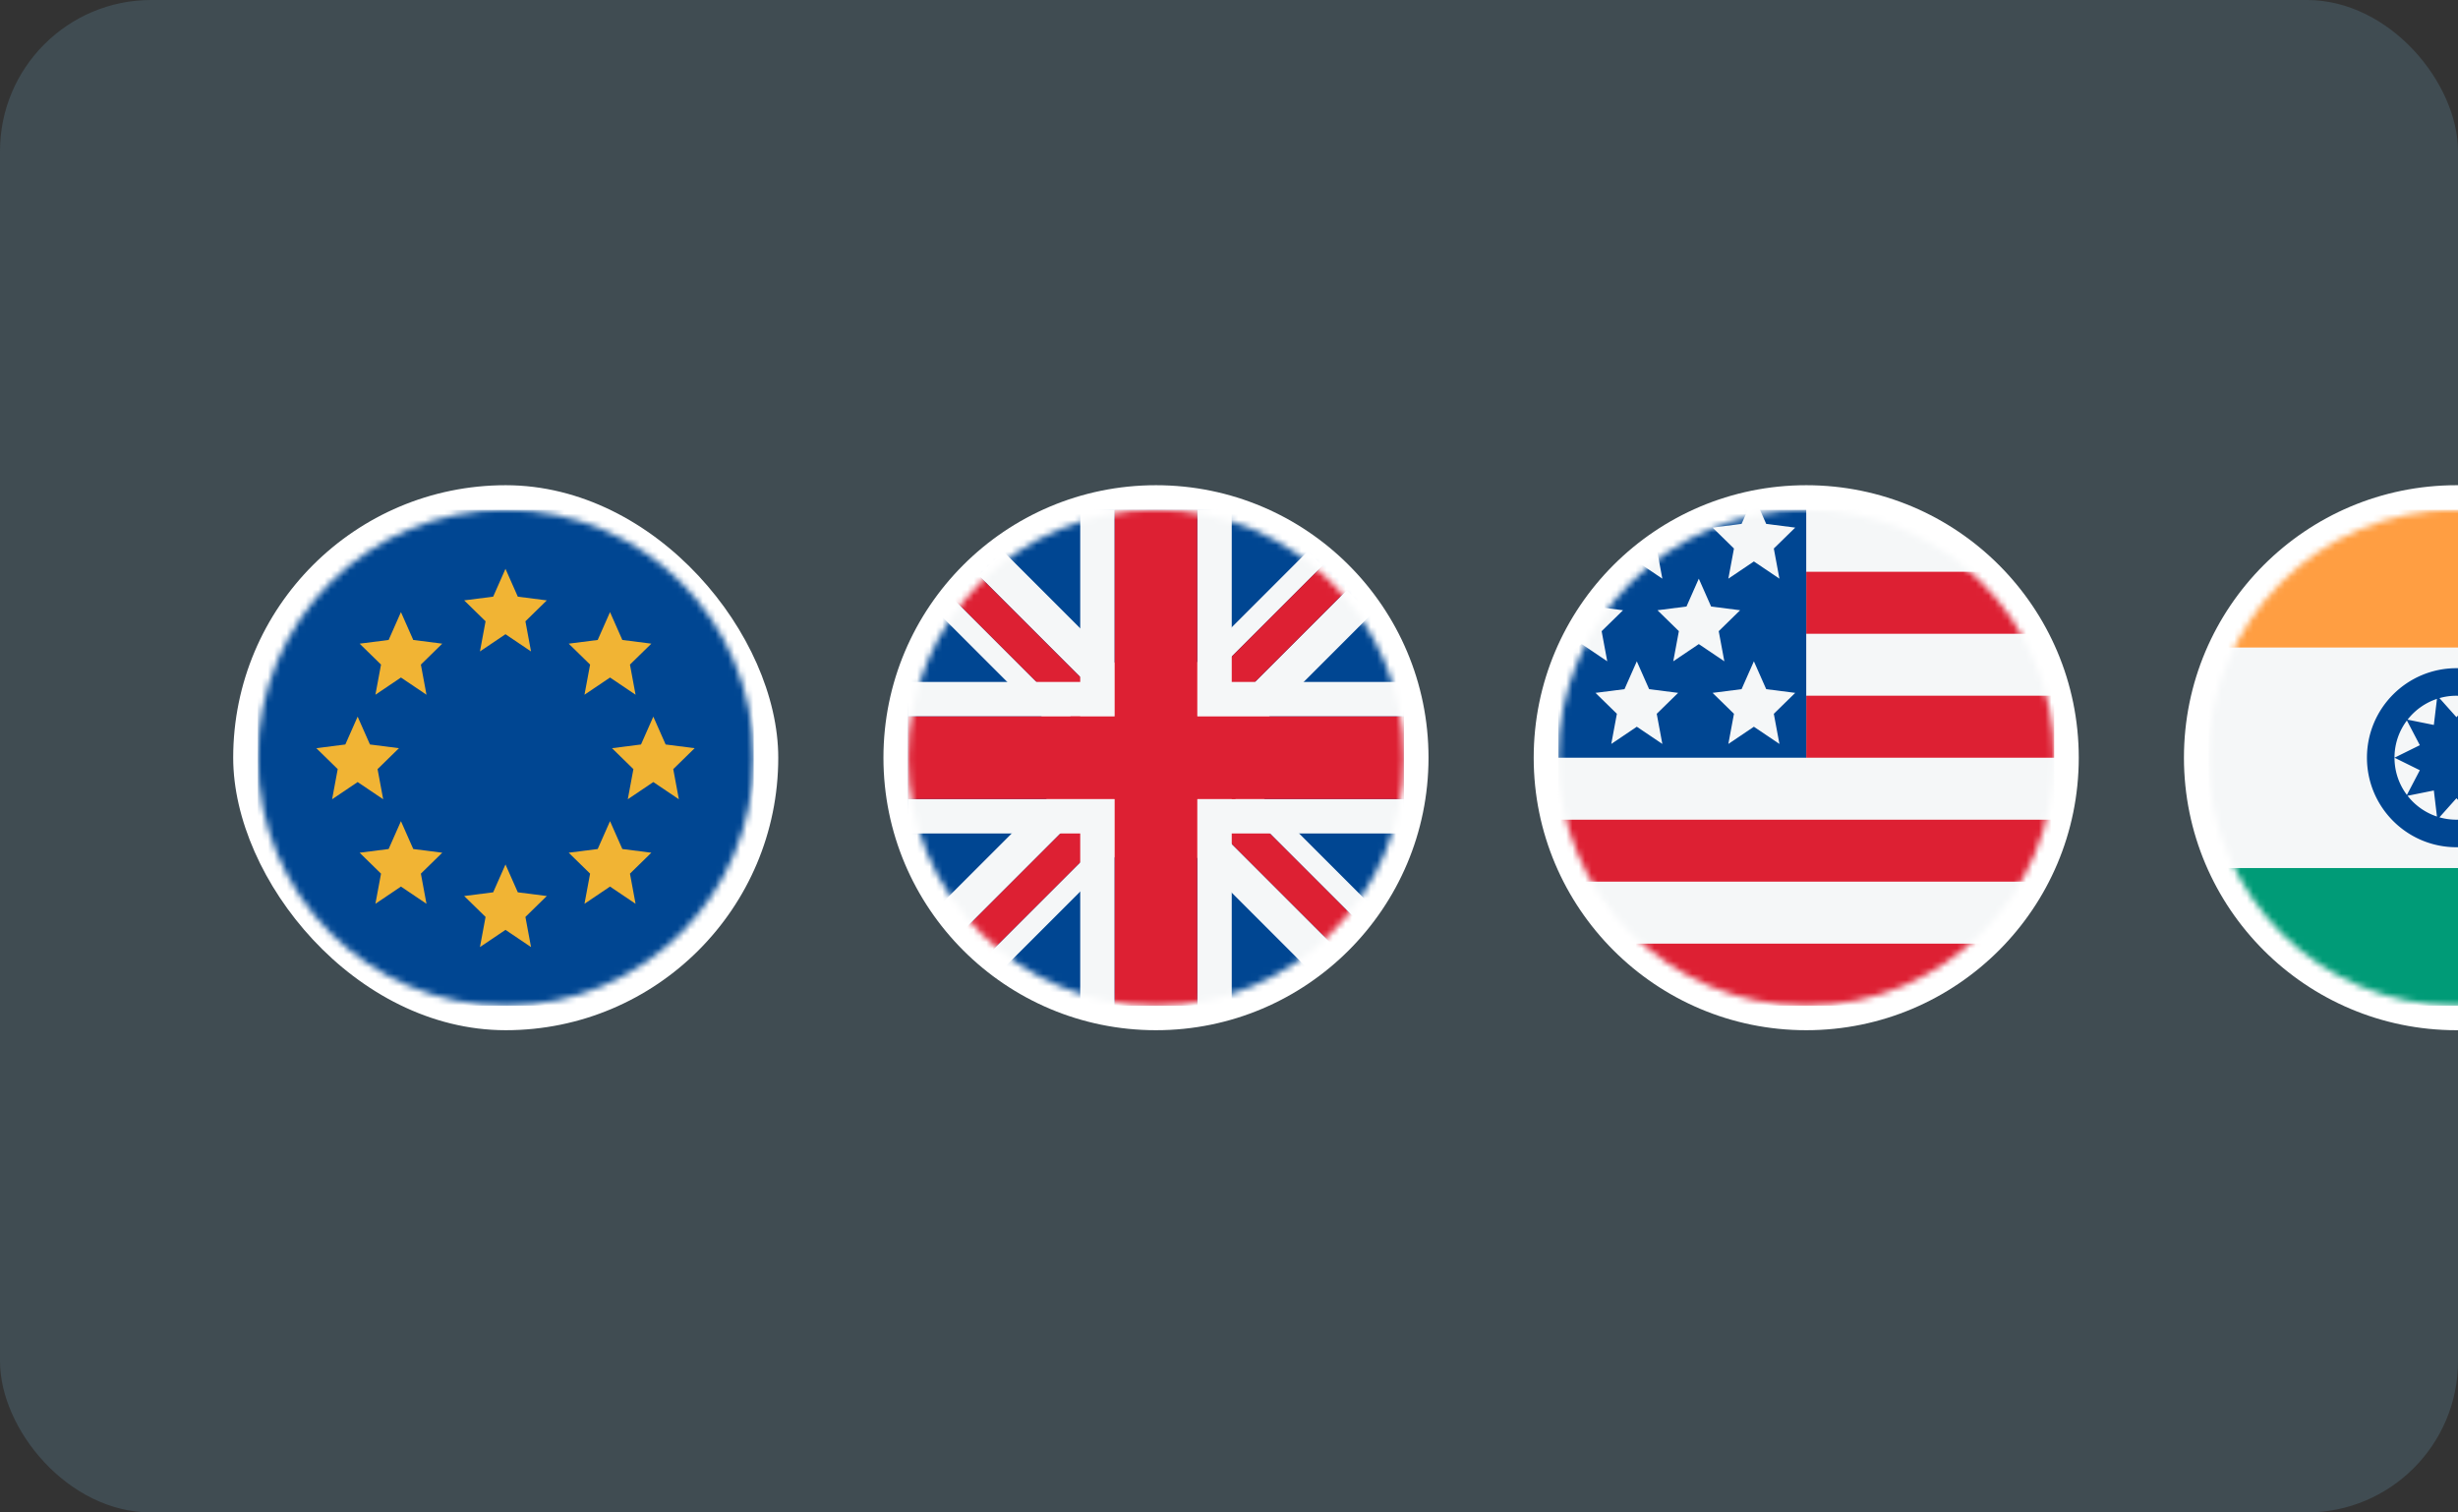 <svg fill="none" xmlns="http://www.w3.org/2000/svg" viewBox="0 0 390 240"><rect x="0" y="0" width="390" height="240" fill="#333333" stroke="none"/><g clip-path="url(#a)"><rect width="390" height="240" rx="24" fill="#404C52"/><rect x="37" y="76.994" width="86.483" height="86.483" rx="43.242" fill="#fff"/><mask id="b" style="mask-type:alpha" maskUnits="userSpaceOnUse" x="40" y="80" width="80" height="80"><circle cx="80.242" cy="120.235" r="39.338" transform="rotate(-90 80.242 120.235)" fill="#D9D9D9"/></mask><g mask="url(#b)"><path fill="#004692" d="M40.903 80.897h78.677v78.677H40.903z"/><path d="M80.204 90.258 78.25 94.68l-4.602.588 3.394 3.32-.89 4.784 4.052-2.731 4.052 2.731-.89-4.783 3.395-3.32-4.602-.589-1.955-4.42ZM63.617 97.13l-1.954 4.42-4.602.588 3.394 3.32-.89 4.784 4.052-2.732 4.052 2.732-.89-4.784 3.394-3.32-4.602-.588-1.954-4.42ZM56.747 113.716l-1.954 4.42-4.603.588 3.395 3.321-.89 4.784 4.052-2.732 4.052 2.732-.89-4.784 3.394-3.321-4.602-.588-1.954-4.42ZM63.617 130.303l-1.954 4.42-4.602.588 3.394 3.321-.89 4.783 4.052-2.731 4.052 2.731-.89-4.783 3.394-3.321-4.602-.588-1.954-4.42ZM80.204 137.173l-1.954 4.421-4.602.588 3.394 3.32-.89 4.784 4.052-2.732 4.052 2.732-.89-4.784 3.395-3.32-4.602-.588-1.955-4.421ZM96.79 130.303l-1.954 4.42-4.602.588 3.395 3.321-.89 4.783 4.052-2.731 4.052 2.731-.89-4.783 3.394-3.321-4.602-.588-1.954-4.42ZM103.661 113.716l-1.954 4.42-4.602.589 3.394 3.32-.89 4.784 4.052-2.732 4.052 2.732-.89-4.784 3.395-3.32-4.603-.589-1.954-4.42ZM96.79 97.13l-1.954 4.42-4.602.588 3.395 3.32-.89 4.784 4.052-2.732 4.052 2.732-.89-4.784 3.394-3.32-4.602-.588-1.954-4.42Z" fill="#F1B434"/></g><path d="M140.172 120.235c0-23.881 19.36-43.241 43.242-43.241 23.882 0 43.242 19.36 43.242 43.241 0 23.882-19.36 43.242-43.242 43.242-23.882 0-43.242-19.36-43.242-43.242Z" fill="#fff"/><mask id="c" style="mask-type:alpha" maskUnits="userSpaceOnUse" x="144" y="80" width="79" height="80"><circle cx="183.414" cy="120.235" r="39.338" fill="#D9D9D9"/></mask><g mask="url(#c)"><path fill="#004692" d="M144.076 80.897h78.677v78.677h-78.677z"/><path d="m190.832 116.962-2.318 2.318 27.816 27.816 2.318-2.318-27.816-27.816ZM184.651 123.143l-3.864 3.863 27.817 27.817 3.863-3.864-27.816-27.816Z" fill="#F5F7F8"/><path d="m184.651 123.143 3.863-3.863 27.816 27.816-3.863 3.863-27.816-27.816Z" fill="#DD2033"/><path d="m185.867 127.002-2.318-2.318-27.817 27.816 2.318 2.318 27.817-27.816ZM179.685 120.82l-3.863-3.863-27.817 27.816 3.864 3.864 27.816-27.817Z" fill="#F5F7F8"/><path d="m179.685 120.82 3.864 3.864-27.817 27.816-3.863-3.863 27.816-27.817Z" fill="#DD2033"/><path d="m176.918 125.315 2.318-2.318-27.817-27.817-2.318 2.318 27.817 27.817ZM183.099 119.133l3.863-3.863-27.816-27.816-3.863 3.863 27.816 27.816Z" fill="#F5F7F8"/><path d="m183.099 119.133-3.863 3.864-27.817-27.817 3.864-3.863 27.816 27.816Z" fill="#DD2033"/><path d="m179.698 115.275 2.318 2.318 27.816-27.817-2.318-2.318-27.816 27.817ZM185.879 121.456l3.864 3.864 27.816-27.817-3.863-3.863-27.817 27.816Z" fill="#F5F7F8"/><path d="m185.879 121.456-3.863-3.863 27.816-27.817 3.864 3.864-27.817 27.816Z" fill="#DD2033"/><path fill-rule="evenodd" clip-rule="evenodd" d="M176.858 159.574h-5.464v-27.319h-27.318v-5.463h27.318v-13.113h-27.318v-5.464h27.318V80.897h5.464v27.318h13.112V80.897h5.464v27.318h27.318v5.464h-27.318v13.113h27.318v5.463h-27.318v27.319h-5.464v-27.319h-13.112v27.319Zm13.112-45.895h-13.112v13.113h13.112v-13.113Z" fill="#F5F7F8"/><path d="M176.858 159.574h13.112v-32.782h32.782v-13.113H189.97V80.897h-13.112v32.782h-32.782v13.113h32.782v32.782Z" fill="#DD2033"/></g><path d="M243.345 120.235c0-23.881 19.36-43.241 43.241-43.241 23.882 0 43.242 19.36 43.242 43.241 0 23.882-19.36 43.242-43.242 43.242-23.881 0-43.241-19.36-43.241-43.242Z" fill="#fff"/><mask id="d" style="mask-type:alpha" maskUnits="userSpaceOnUse" x="247" y="80" width="79" height="80"><circle cx="286.586" cy="120.235" r="39.338" fill="#D9D9D9"/></mask><mask id="e" style="mask-type:alpha" maskUnits="userSpaceOnUse" x="247" y="80" width="79" height="80"><circle cx="286.586" cy="120.235" r="39.338" fill="#D9D9D9"/></mask><g mask="url(#e)"><path fill="#F5F7F8" d="M247.248 149.739V80.897h78.677v68.842z"/><path fill="#DD2033" d="M286.586 100.566v-9.835h39.338v9.835zM286.586 120.235V110.4h39.338v9.835zM247.248 139.905v-9.835h78.677v9.835zM247.248 159.574v-9.835h78.677v9.835z"/><path fill="#004692" d="M247.248 120.235V80.897h39.338v39.338z"/><path d="m278.282 104.938-1.954 4.42-4.602.588 3.394 3.321-.89 4.784 4.052-2.732 4.053 2.732-.891-4.784 3.395-3.321-4.602-.588-1.955-4.42ZM278.282 78.712l-1.954 4.42-4.602.589 3.394 3.32-.89 4.784 4.052-2.732 4.053 2.732-.891-4.784 3.395-3.32-4.602-.588-1.955-4.42ZM269.541 91.825l-1.955 4.42-4.602.589 3.395 3.32-.891 4.784 4.053-2.732 4.052 2.732-.89-4.784 3.394-3.32-4.602-.589-1.954-4.42ZM259.706 104.938l-1.954 4.42-4.602.588 3.394 3.321-.89 4.784 4.052-2.732 4.052 2.732-.89-4.784 3.394-3.321-4.602-.588-1.954-4.42ZM259.706 78.712l-1.954 4.42-4.602.589 3.394 3.32-.89 4.784 4.052-2.732 4.052 2.732-.89-4.784 3.394-3.32-4.602-.588-1.954-4.42ZM250.964 91.825l-1.954 4.42-4.602.589 3.394 3.32-.89 4.784 4.052-2.732 4.052 2.732-.89-4.784 3.395-3.32-4.603-.589-1.954-4.42Z" fill="#F5F7F8"/></g><path d="M346.517 120.235c0-23.881 19.36-43.241 43.241-43.241 23.882 0 43.242 19.36 43.242 43.241 0 23.882-19.36 43.242-43.242 43.242-23.881 0-43.241-19.36-43.241-43.242Z" fill="#fff"/><mask id="f" style="mask-type:alpha" maskUnits="userSpaceOnUse" x="350" y="80" width="80" height="80"><circle cx="389.758" cy="120.235" r="39.338" fill="#D9D9D9"/></mask><g mask="url(#f)"><path fill="#009B77" d="M350.42 159.574v-21.855h78.677v21.855z"/><path fill="#F5F7F8" d="M350.42 137.72v-34.967h78.677v34.967z"/><path fill="#FF9E42" d="M350.42 102.751V80.896h78.677v21.855z"/><path fill-rule="evenodd" clip-rule="evenodd" d="M403.965 120.235c0 7.846-6.36 14.206-14.206 14.206-7.845 0-14.205-6.36-14.205-14.206 0-7.845 6.36-14.205 14.205-14.205 7.846 0 14.206 6.36 14.206 14.205Zm-11.502 9.459a9.844 9.844 0 0 1-2.704.376 9.85 9.85 0 0 1-2.704-.376l2.704-3.032 2.704 3.032Zm.395-.122a9.856 9.856 0 0 0 4.664-3.297l-4.17-.839-.494 4.136Zm4.766-3.432a9.787 9.787 0 0 0 1.97-5.905c0-2.215-.733-4.26-1.969-5.904l-2.05 3.917 4.019 1.987-4.019 1.987 2.049 3.918Zm-.102-11.944a9.856 9.856 0 0 0-4.664-3.297l.494 4.136 4.17-.839Zm-5.059-3.419-2.704 3.032-2.703-3.032a9.843 9.843 0 0 1 2.703-.376c.938 0 1.845.131 2.704.376Zm-5.802.122a9.849 9.849 0 0 0-4.664 3.297l4.17.839.494-4.136Zm-4.767 3.432a9.784 9.784 0 0 0-1.969 5.904c0 2.216.732 4.261 1.969 5.905l2.049-3.918-4.018-1.987 4.018-1.987-2.049-3.917Zm.103 11.943a9.853 9.853 0 0 0 4.663 3.298l-.493-4.136-4.17.838Z" fill="#004692"/></g></g><defs><clipPath id="a"><rect width="390" height="240" rx="24" fill="#fff"/></clipPath></defs></svg>